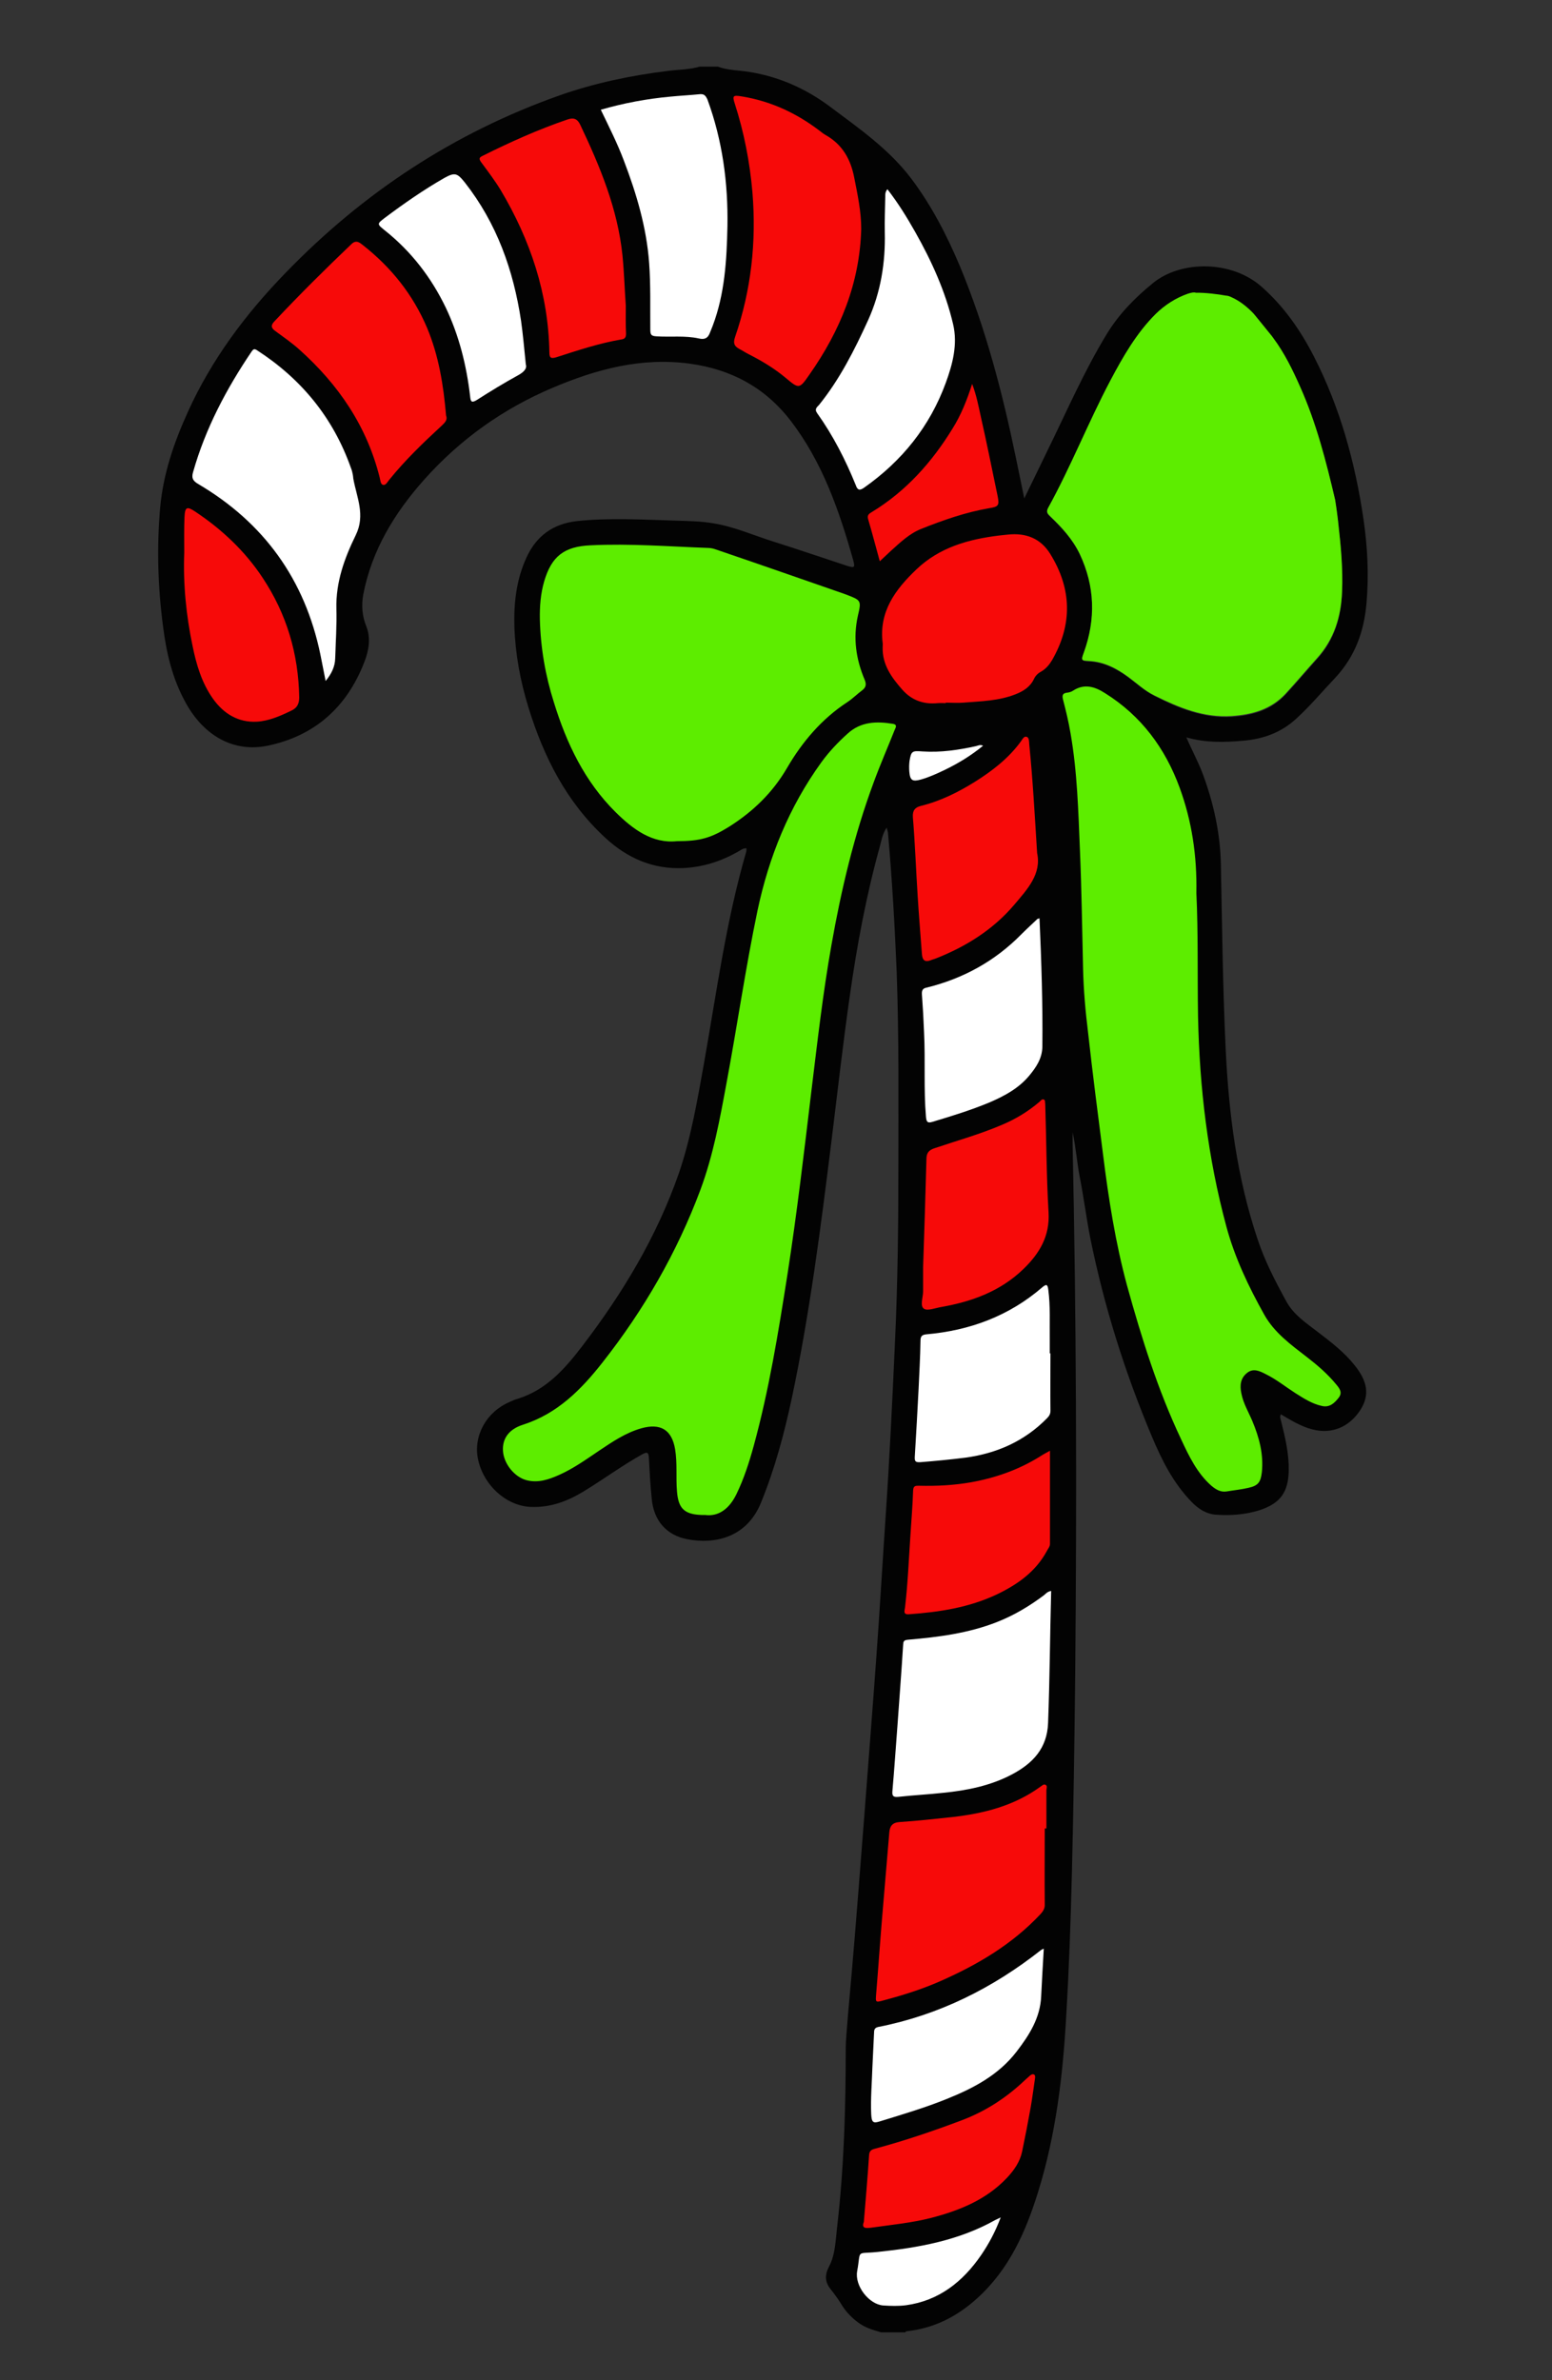 <?xml version="1.0" encoding="utf-8"?>
<!-- Generator: Adobe Illustrator 25.4.1, SVG Export Plug-In . SVG Version: 6.00 Build 0)  -->
<svg version="1.1" id="Слой_1" xmlns="http://www.w3.org/2000/svg" xmlns:xlink="http://www.w3.org/1999/xlink" x="0px" y="0px"
	 viewBox="0 0 652 1000" style="enable-background:new 0 0 652 1000;" xml:space="preserve">
<rect x="0" y="0" width="652" height="1000" fill="#333333" stroke="none"/>
<style type="text/css">
	.st0{fill:#030303;}
	.st1{fill:#5DED00;}
	.st2{fill:#F70A09;}
	.st3{fill:#FFFFFF;}
</style>
<g>
	<g>
		<g>
			<path class="st0" d="M522.2,311.2c8.6-0.7,16.2-3.5,22.5-9.4c5.8-5.3,10.8-11.3,16.2-17c8.4-9,12.2-19.6,13.2-31.7
				c1-11.7,0.4-23.4-1.3-35c-3.5-23.8-9.8-46.8-20.8-68.3c-5.7-11.1-12.7-21.2-22.2-29.5c-12.5-10.9-33.6-11-45.4-1.4
				c-7.5,6.1-14.2,12.9-19.3,21.2c-9.6,15.7-16.9,32.6-25,49.1c-3.2,6.5-6.3,13.1-9.8,20.2c-1.2-5.9-2.3-11.2-3.4-16.5
				c-5.7-27.7-12.8-55-23.7-81.2c-5.5-13-11.9-25.4-20.4-36.7c-9.4-12.4-22.1-21.2-34.4-30.4C338.3,37.1,326.8,32,314,30.1
				c-4.2-0.6-8.4-0.6-12.4-2.1h-7.7c-4.4,1.3-8.9,1.2-13.3,1.8c-15.6,1.9-30.8,5.1-45.6,10.3c-44.3,15.7-82.4,40.8-115,74.5
				c-16.8,17.3-31.1,36.4-41.1,58.5c-5.8,12.8-10.3,25.9-11.6,40c-1.5,16.7-1,33.5,1.2,50.1c1.4,11.2,4,22.2,9.6,32.2
				c7.7,13.9,20.2,20.8,34.3,17.9c19.8-4.1,33.3-16.2,40.6-35c1.9-4.8,2.9-10.1,0.9-15.1c-1.8-4.4-2.1-8.9-1.3-13.4
				c3.6-18.7,13.2-34.4,25.7-48.4c15.1-16.9,33.1-29.7,53.9-38.5c18.4-7.8,37.3-12.9,57.7-10.1c17.3,2.4,31.5,10,42.2,23.9
				c13.4,17.4,20.4,37.7,26.3,58.5c0.9,3.3,0.6,3.5-2.6,2.5c-10.3-3.4-20.6-6.9-31-10.2c-8.3-2.6-16.3-6.2-24.9-7.6
				c-5.6-1-11.2-1-16.9-1.2c-13.5-0.4-26.9-1.2-40.4,0.2c-10.2,1.1-17.3,6.2-21.5,15.5c-4.2,9.2-5.3,19-5,29
				c0.4,11.5,2.5,22.8,5.9,33.8c6.4,20.8,16,39.8,32.3,54.8c9.2,8.5,20,13.3,32.8,12.7c8.2-0.4,15.7-2.8,22.8-6.8
				c1.1-0.6,2.2-1.6,3.7-1.5c0,0.6,0,1-0.1,1.4C305,387,301,417.2,295.7,447c-2.8,15.5-5.4,31-10.5,45.9
				c-9.3,26.7-23.7,50.6-40.8,72.9c-7.2,9.4-15,18.2-27,21.9c-1.1,0.3-2.2,0.8-3.3,1.3c-9.8,4.2-15.3,14.2-13.3,24
				c2.3,11.1,12.1,19.8,22.3,20.1c8.1,0.3,15.1-2.3,21.9-6.4c8.4-5.1,16.2-10.9,24.8-15.7c2-1.1,2.7-0.9,2.8,1.5
				c0.3,5.7,0.6,11.5,1.2,17.2c0.8,9.1,6.2,15.4,15.1,17c11,2.1,24.7-0.4,30.8-15.4c5.8-14.2,9.7-28.8,12.9-43.7
				c7.6-35.8,12.2-72,16.7-108.2c2.5-20.3,4.8-40.7,7.7-61c3-21.2,6.9-42.1,12.6-62.7c0.7-2.6,1.1-5.4,2.9-8c0.3,1.2,0.6,2,0.6,2.9
				c1.7,19.2,2.8,38.5,3.6,57.8c1,27.9,0.7,55.9,0.7,83.9c0,23.7-0.3,47.4-1.4,71.1c-1.1,24.8-2.3,49.7-4,74.5
				c-1.3,19.2-2.4,38.4-3.8,57.6c-1.6,22.4-3.4,44.8-5.1,67.3c-1.8,22.8-3.5,45.6-5.5,68.4c-0.4,4.8-2.3,24.6-2.3,28.8
				c0,25.2-0.7,50.3-3.6,75.4c-0.7,5.8-0.7,11.8-3.5,17c-1.8,3.5-1.6,6.4,0.7,9.3c1.5,1.9,3,3.9,4.3,6c1.8,3.1,4.2,5.7,7.1,7.9
				c3,2.3,6.4,3.3,9.9,4.3h10.1c0.2-0.4,0.5-0.5,0.9-0.5c11.3-1.3,20.8-6.1,29.3-13.8c13.5-12.2,20.5-28.1,25.7-45
				c7.4-23.9,10.3-48.5,11.7-73.3c1.2-20,1.9-40,2.4-60c0.7-28.1,1.1-56.3,1.4-84.5c0.7-74.1,0.5-148.1-1.1-222.2c0-1.6,0-3.3,0-4.9
				c1.4,6.2,1.8,12.6,3,18.8c1.7,8.6,2.8,17.4,4.5,26c5.8,28.5,14.5,56.2,25.8,83c4.2,10,9,19.6,16.7,27.5c2.9,3,6.3,5.2,10.6,5.4
				c6.1,0.4,12.1-0.1,17.9-1.9c8.8-2.9,12.2-7.6,12.3-16.9c0.1-7-1.5-13.7-3.2-20.5c-0.2-0.9-0.7-1.8-0.1-2.9
				c2.2,1.3,4.2,2.5,6.3,3.6c2.2,1.1,4.4,2.1,6.8,2.7c8.2,2.2,15.7-0.9,20.4-8.3c3.8-6.1,3-11.8-2.6-18.7
				c-4.4-5.5-9.9-9.7-15.4-13.9c-4.9-3.8-10.2-7.2-13.3-13c-4.6-8.4-9-16.9-12-26c-8.7-25.9-12.1-52.8-13.4-79.9
				c-1.2-25.6-1.5-51.3-2-77c-0.2-13.3-3-26.1-7.6-38.5c-1.9-5.1-4.6-10-6.9-15.4C506.5,312.1,514.3,311.9,522.2,311.2z
				 M149.5,224.8c-4.7,9.7-8.4,19.8-8.1,30.9c0.2,6.9-0.3,13.9-0.5,20.8c-0.1,3.5-1.5,6.4-4,9.5c-0.8-4-1.5-7.5-2.2-11.1
				c-6.6-31.5-23.8-55.3-51.4-71.7c-2.2-1.3-2.7-2.5-2.1-4.9c5.2-18.3,14-35,24.6-50.7c0.7-1,1.1-1.3,2.3-0.5
				c18.6,12.1,31.9,28.4,39.4,49.4c0.1,0.2,0.8,1.9,1,4.4C149.9,208.8,153.7,216.3,149.5,224.8z M485,292.4c-4.1-2.1-7.4-5.2-11-7.8
				c-4.9-3.6-10.2-6.4-16.5-6.7c-3.3-0.2-3.3-0.3-2.2-3.5c5.1-14.1,4.7-27.9-1.7-41.5c-2.9-6.2-7.5-11.2-12.4-15.8
				c-1.1-1-1.9-1.8-0.9-3.5c9.6-17.4,16.9-36,26.2-53.6c5.3-10,10.9-19.8,19-27.9c3.8-3.8,8.3-6.7,13.5-8.5c1.6-0.6,2.7-0.7,3.4-0.4
				c3.9-0.1,9.5,0.6,12.6,1.2c0.6-0.1,1.3,0.2,2.2,0.6c3.5,1.7,6.6,4,9.3,6.8c0.2,0.2,0.4,0.5,0.6,0.7c1.8,2,5.8,7,7.3,9
				c0.2,0.2,0.3,0.4,0.5,0.7c4.7,6.3,8.2,13.3,11.3,20.5c6.8,15.3,10.9,31.3,14.7,47.5c0,0.1,0.6,3.5,1.1,7.9
				c0.1,0.5,0.1,1.1,0.2,1.8c1.1,9.7,2,19.3,1.6,29c-0.4,10.5-3.2,20-10.5,28c-4.4,4.9-8.7,10-13.2,14.9c-6.2,6.6-13.9,8.8-22.6,9.4
				C505.6,301.9,495.3,297.6,485,292.4z"/>
		</g>
	</g>
	<g>
		<g>
			<path class="st1" d="M375.1,304.1c-6.8-1.1-13.4-1-19,4.1c-4.1,3.7-7.8,7.6-11,12C331.5,339,323,360,318.2,382.7
				c-5,24-8.5,48.3-13,72.4c-2.8,15.2-5.6,30.4-11,44.9c-9.8,26.2-23.7,50.3-41,72.3c-9,11.5-19.1,21.7-33.6,26.3
				c-5.9,1.9-8.6,5.9-8.3,10.9c0.3,5.4,4.8,11.1,10,12.4c4.8,1.2,9.2-0.3,13.5-2.2c6.1-2.7,11.5-6.6,17-10.3
				c5.5-3.7,11-7.4,17.5-9.3c8.1-2.3,12.9,0.5,14.3,8.7c1,5.9,0.3,11.9,0.8,17.8c0.6,7.3,3.1,10,11.9,9.9c5.6,0.7,10.1-2.6,13.1-8.8
				c3.1-6.4,5.3-13.2,7.2-20.1c6.5-23.7,10.4-47.9,14.2-72.1c4-25.7,7-51.5,10.1-77.4c2.5-20.4,4.8-40.9,8.4-61.1
				c4.1-23.2,9.5-46.1,17.7-68.2c2.7-7.4,5.9-14.7,8.8-22C376.1,305.9,377.3,304.5,375.1,304.1z M232.7,295.1
				c5.3,17.2,12.9,33.2,25.9,46.1c7.3,7.2,15.4,13.3,25.8,12.2c9.9,0,14.4-1.4,22.1-6.2c9.9-6.3,18.1-14.2,24.1-24.5
				c6.4-11,14.6-20.7,25.5-27.8c2.1-1.4,4-3.3,6-4.8c1.6-1.2,2-2.4,1.2-4.4c-3.7-8.7-5-17.6-2.9-27c1.5-6.4,1.4-6.5-4.9-8.9
				c-0.4-0.1-0.7-0.3-1.1-0.4c-17.8-6.2-35.6-12.4-53.5-18.5c-1.1-0.4-2.3-0.7-3.5-0.7c-16.4-0.6-32.8-1.9-49.3-1.1
				c-11.1,0.5-16.4,4.6-19.5,15.2c-1.5,5.2-1.9,10.5-1.8,15.9C227.1,272.1,229.1,283.8,232.7,295.1z M562.2,219.7
				c-0.1-0.7-0.1-1.3-0.2-1.8c-0.5-4.3-1.1-7.7-1.1-7.9c-3.8-16.2-7.9-32.3-14.7-47.5c-3.2-7.2-6.6-14.2-11.3-20.5
				c-0.1-0.1-0.3-0.4-0.5-0.7c-1.6-2-5.6-6.9-7.3-9c-0.2-0.2-0.4-0.5-0.6-0.7c-2.7-2.8-5.7-5.2-9.3-6.8c-0.8-0.4-1.6-0.6-2.2-0.6
				c-3.2-0.6-8.8-1.3-12.6-1.2c-0.7-0.3-1.8-0.1-3.4,0.4c-5.1,1.8-9.6,4.7-13.5,8.5c-8.1,8.1-13.7,17.9-19,27.9
				c-9.3,17.6-16.6,36.2-26.2,53.6c-0.9,1.7-0.1,2.5,0.9,3.5c4.9,4.7,9.4,9.6,12.4,15.8c6.4,13.6,6.8,27.4,1.7,41.5
				c-1.2,3.2-1.1,3.3,2.2,3.5c6.3,0.3,11.6,3.1,16.5,6.7c3.6,2.7,6.9,5.8,11,7.8c10.3,5.1,20.6,9.4,32.5,8.6
				c8.7-0.6,16.5-2.8,22.6-9.4c4.5-4.9,8.8-10,13.2-14.9c7.2-8,10.1-17.5,10.5-28C564.2,239,563.3,229.4,562.2,219.7z M549.1,570.2
				c-6.7-5.2-13.7-10.2-18-17.9c-6.6-11.8-12.4-24-15.9-37c-7.8-28.9-11.3-58.4-11.9-88.3c-0.3-17.5,0.1-35.1-0.7-51.8
				c0.3-15.7-1.9-30.2-7-44.2c-6.1-16.7-16.2-30.3-31.4-39.8c-4.2-2.7-8.6-4.1-13.3-1.1c-0.7,0.5-1.6,0.8-2.5,0.9
				c-2,0.2-2.3,1.1-1.8,3c1.2,4.6,2.3,9.2,3.1,13.9c2.9,16.4,3.3,33.1,4,49.7c0.7,16.4,0.9,32.9,1.3,49.3c0.2,9,1,18,2.1,26.9
				c1.9,17.1,4.1,34.2,6.3,51.3c2.3,18.5,5.2,37,10.1,55.1c6.1,22,12.9,43.8,22.7,64.5c3.3,7.1,6.7,14.2,12.7,19.5
				c1.9,1.6,3.9,2.8,6.4,2.4c3-0.5,6.1-0.8,9.1-1.5c4.1-0.9,5.2-2.3,5.7-6.5c0.8-7.6-1.1-14.7-4-21.6c-1.6-3.8-3.8-7.4-4.6-11.6
				c-0.7-3.3-0.4-6.4,2.4-8.6c2.6-2.1,5.3-0.8,7.8,0.5c4.5,2.2,8.3,5.3,12.5,8c3.5,2.2,7,4.5,11.2,5.4c3.2,0.7,5.2-1.2,7-3.5
				c1.7-2.2,0.3-3.9-1-5.5C557.7,577.2,553.5,573.6,549.1,570.2z"/>
		</g>
	</g>
	<g>
		<g>
			<path class="st2" d="M262.9,128.4c-0.5-7-0.7-14.1-1.4-21.1c-2-19.5-9.4-37.3-17.7-54.8c-1.2-2.6-2.8-3.2-5.4-2.3
				c-12.3,4.2-24.1,9.5-35.7,15.3c-1.5,0.7-1.5,1.3-0.6,2.6c2.8,3.8,5.7,7.6,8.2,11.7c12.5,21,20.1,43.6,20.5,68.3
				c0,2.2,0.6,2.7,2.9,2c9-2.9,18-5.9,27.4-7.5c1.5-0.2,1.9-1,1.9-2.4C262.8,136.3,262.9,132.4,262.9,128.4z M179.4,137.7
				c-5.9-13.9-15-25.3-26.8-34.6c-1.4-1.1-2.9-2.5-4.9-0.6c-11.1,10.6-22,21.4-32.5,32.6c-1.6,1.7-1.2,2.8,0.5,4
				c3.4,2.5,7,5,10.1,7.8c16.4,14.7,28.3,32.1,33.7,53.7c0.3,1.1,0.3,2.8,1.4,3.1c1.2,0.3,1.9-1.3,2.6-2.1
				c6.7-8.3,14.3-15.6,22.1-22.8c1.4-1.3,2.5-2.5,1.8-4.2C186.3,161.7,184.3,149.4,179.4,137.7z M441.2,232.7
				c-4.1-6.6-10.3-8.9-17.8-8.1c-1.3,0.1-2.6,0.3-3.8,0.4c-12.9,1.6-25,5-34.7,14.3c-8.8,8.4-15.7,17.7-14.1,30.8
				c0.1,0.6,0,1.2,0,1.8c-0.2,7.3,3.7,12.7,8.3,17.9c4,4.5,9,6.2,14.9,5.6c1.1-0.1,2.2,0,3.3,0c0-0.1,0-0.1,0-0.2c2.5,0,5,0.2,7.4,0
				c7.4-0.6,14.8-0.7,21.9-3.5c3.3-1.3,6.2-3.1,7.8-6.5c0.6-1.3,1.6-2.3,2.9-3c2.1-1.2,3.5-2.9,4.7-4.9
				C450.6,262.3,450.3,247.4,441.2,232.7z M82.1,215c-3.6-2.4-4.4-2.1-4.6,2.4c-0.2,4.9-0.1,9.9-0.1,14.8
				c-0.5,13.2,0.8,26.3,3.5,39.2c1.6,7.9,3.9,15.6,8.6,22.2c4.5,6.3,10.6,10,18.4,9.6c5.1-0.3,9.9-2.4,14.6-4.7
				c2.3-1.1,3.2-2.8,3.2-5.5c-0.3-18.3-5.3-35.1-15.4-50.3C102.9,231.5,93.2,222.4,82.1,215z M346.8,56.7c-0.9-0.5-1.6-1.1-2.4-1.7
				c-9.8-7.5-20.6-12.5-32.8-14.5c-3.7-0.6-4-0.3-2.9,3.1c3.9,12.1,6.3,24.5,7.4,37.2c1.7,20.8-0.5,41.1-7.3,60.8
				c-0.8,2.4-0.5,3.7,1.6,4.9c1.4,0.7,2.7,1.6,4.1,2.3c5.5,2.8,10.7,5.9,15.5,9.9c5.7,4.8,5.8,4.8,10.1-1.4
				c12.9-18.4,21.1-38.4,21.7-61.1c0-7.3-1.5-14.3-2.9-21.4C357.4,66.9,353.9,60.7,346.8,56.7z M369.6,235.8
				c1.8-1.7,3.3-3.1,4.7-4.4c3.9-3.5,7.7-7.2,12.7-9.2c9.3-3.7,18.7-7,28.6-8.7c3.9-0.6,4.3-1.2,3.5-5.1c-2.3-11-4.5-22.1-7-33.1
				c-1-4.5-1.8-9-3.7-14c-2.2,6.9-4.7,13.1-8.2,18.7c-8.7,14.2-19.6,26.4-33.9,35.1c-1.2,0.7-2.1,1.3-1.6,3
				C366.4,223.9,367.9,229.6,369.6,235.8z M434.2,871.5c-0.6-0.2-1.1,0.2-1.6,0.6c-0.7,0.6-1.3,1.2-2,1.8
				c-7.8,7.4-16.5,13.1-26.6,16.9c-11.9,4.5-24,8.6-36.3,11.9c-1.6,0.4-2.5,0.9-2.6,2.8c-0.6,9.2-1.4,18.3-2.2,28
				c-1.1,2.8,0.9,2.7,3.2,2.4c8.4-1.2,16.9-2,25.1-4.1c11.9-3.1,23.1-7.6,31.8-16.8c3.1-3.3,5.5-6.8,6.4-11.1
				c1.3-6.2,2.5-12.4,3.6-18.6c0.7-4,1.2-8,1.8-12C434.9,872.6,435,871.7,434.2,871.5z M432.4,312.8c-0.1-1.2,0-2.8-1-3.2
				c-1.3-0.5-1.9,1.1-2.6,2c-5.2,7.1-12,12.3-19.3,16.9c-7.1,4.4-14.5,8.1-22.7,10.1c-2.3,0.6-3.5,1.8-3.3,4.7
				c0.9,10.9,1.3,21.9,2,32.9c0.5,8.2,1.2,16.4,1.8,24.6c0.2,2.6,1.2,3.6,3.8,2.6c0.6-0.3,1.3-0.4,2-0.7c12.7-5,24.1-12.1,33-22.6
				c5.5-6.5,11.5-12.9,9.6-21.7C434.7,342.6,433.9,327.7,432.4,312.8z M438.4,461.9c-0.7-0.2-1.2,0.5-1.7,1c-4.7,4-9.9,7.2-15.6,9.6
				c-9.3,4-19,6.7-28.5,9.9c-2.5,0.8-3.4,2.1-3.4,4.6c-0.4,15.2-0.9,30.5-1.4,45.4c0,3.6,0,6.8,0,10.1c0,2.5-1.4,6.1,0.3,7.3
				c1.5,1.1,4.9-0.3,7.4-0.7c12.9-2.3,24.8-6.6,34.5-16c6.7-6.5,11.1-13.8,10.5-23.8c-0.9-15.2-0.9-30.5-1.4-45.7
				C438.9,463.1,439.3,462.2,438.4,461.9z M437.4,611.6c-9,5.7-18.8,9.2-29.2,11.1c-7.3,1.3-14.7,1.7-22.2,1.5c-1.4,0-2.3,0-2.4,2
				c-0.2,6.1-0.7,12.2-1.1,18.4c-0.7,10.3-1.1,20.6-2.3,30.8c-0.1,1.1-1,3,1.6,2.8c12.8-0.9,25.3-2.8,37.1-8.4
				c8.7-4.2,16.2-9.5,20.9-18.2c0.5-1,1.3-1.8,1.3-3c0-12.8,0-25.5,0-39.1C439.3,610.5,438.3,611,437.4,611.6z M439.1,749.8
				c-0.8-0.3-1.4,0.5-2.1,0.9c-11,8-23.7,11.2-36.9,12.7c-7.4,0.8-14.8,1.6-22.2,2.1c-3,0.2-4.1,1.7-4.3,4.4c-1,11.8-2,23.7-3,35.5
				c-0.9,10.7-1.6,21.3-2.5,32c-0.3,4-0.5,4,3.5,2.9c7.9-2.1,15.8-4.6,23.3-7.9c15.7-6.9,30.3-15.5,42.2-28.2
				c1.1-1.2,1.9-2.4,1.8-4.2c-0.1-10.6,0-21.2,0-31.8c0.2,0,0.5,0,0.7,0c0-5.4,0-10.7,0-16.1C439.6,751.4,440.2,750.2,439.1,749.8z"
				/>
		</g>
	</g>
	<g>
		<g>
			<path class="st3" d="M387.6,315.7c-4.3-0.3-4.8-0.3-5.5,4c-0.2,1.4-0.2,3-0.1,4.4c0.3,3.8,1.3,4.4,4.9,3.4
				c3.5-1,6.8-2.5,10.1-4.1c5.6-2.7,11-6,16-10.1c-1.3-0.6-2.2,0-3.1,0.2C402.6,315.1,395.2,316.2,387.6,315.7z M218.9,134.8
				c-3.2-21.3-10.2-41-23.6-58.1c-3.2-4-4.2-4.4-8.7-1.9c-8.7,5-16.9,10.7-24.9,16.7c-3.4,2.6-3.4,2.6,0.1,5.4
				c11,8.8,19.4,19.7,25.5,32.4c5.6,11.8,8.7,24.3,10.2,37.2c0.2,2.1,0.5,3,2.9,1.5c5.6-3.6,11.2-7,17-10.2c2.6-1.4,4.1-2.9,3.5-4.7
				C220.2,146.2,219.7,140.5,218.9,134.8z M147.4,196.6c-7.4-21-20.7-37.3-39.4-49.4c-1.2-0.8-1.6-0.5-2.3,0.5
				c-10.6,15.7-19.4,32.3-24.6,50.7c-0.7,2.4-0.1,3.6,2.1,4.9c27.7,16.3,44.9,40.2,51.4,71.7c0.7,3.5,1.4,7.1,2.2,11.1
				c2.5-3.1,3.9-6,4-9.5c0.2-6.9,0.7-13.9,0.5-20.8c-0.3-11.2,3.4-21.3,8.1-30.9c4.2-8.5,0.4-16-1-23.8
				C148.2,198.5,147.5,196.8,147.4,196.6z M387.3,417.8c0.4,5.3,0.7,10.7,0.9,16c0.6,11.8-0.2,23.6,0.8,35.4
				c0.2,2.1,0.6,2.8,2.8,2.1c8-2.4,16.1-4.9,23.8-8.1c6.3-2.7,12.3-5.9,16.8-11.3c2.9-3.5,5.4-7.2,5.5-12.1
				c0.2-17.9-0.4-35.9-1.2-54c-0.5,0.2-0.8,0.2-0.9,0.3c-2.2,2.1-4.5,4.2-6.7,6.4c-11.1,11.3-24.4,18.6-39.7,22.4
				C387.6,415.2,387.2,416.1,387.3,417.8z M389.1,560.6c-1.9,0.2-2.4,0.9-2.4,2.8c-0.1,6.7-0.5,13.5-0.8,20.2
				c-0.5,9.5-1,19-1.6,28.5c-0.1,2,0.4,2.3,2.4,2.2c6.3-0.5,12.6-1.1,18.9-1.9c13.2-1.8,24.8-6.9,34.3-16.6c0.9-0.9,1.4-1.8,1.4-3.1
				c-0.1-8,0-16.1,0-24.1c-0.1,0-0.2,0-0.3,0c0-2,0-4,0-5.9c-0.1-6.9,0.3-13.9-0.6-20.8c-0.3-2.2-0.7-2.6-2.5-1.1
				C423.9,552.9,407.4,559,389.1,560.6z M368.9,851.6c-1.3,0.3-1.7,1-1.7,2.3c-0.2,4.8-0.5,9.7-0.7,14.5c-0.2,6.6-0.8,13.3-0.5,19.9
				c0.2,3.4,0.8,3.9,3.8,2.9c9.4-2.9,18.9-5.7,28-9.4c11.2-4.5,21.7-10,29.3-19.9c5.3-6.9,9.9-14.1,10.3-23.2c0.3-6.5,0.7-13,1.1-20
				c-0.7,0.3-1,0.4-1.2,0.6C417,835.3,394.4,846.6,368.9,851.6z M368.8,946.1c-9.5,1-7-1.3-8.7,8.1c-1.1,6.2,5,14,11,14.4
				c3.1,0.2,6.4,0.3,9.5-0.1c13.9-1.9,23.9-9.9,31.6-21.1c3.2-4.7,5.9-9.7,8.2-15.8c-1.2,0.6-1.7,0.8-2.3,1.1
				C402.8,941.3,386,944.3,368.8,946.1z M438.7,670.1c-6.1,4.6-12.6,8.5-19.7,11.3c-12.1,4.8-24.8,6.4-37.6,7.5
				c-1.8,0.2-1.9,0.7-2,2.3c-0.7,11.4-1.6,22.7-2.4,34.1c-0.7,9.1-1.3,18.2-2.1,27.2c-0.2,2.2,0.5,2.6,2.6,2.4
				c6.3-0.7,12.6-1,18.9-1.7c10-1,19.8-3,28.7-7.7c8.7-4.6,14.8-10.9,15.2-21.6c0.7-18.4,0.8-36.9,1.3-55.5
				C440,668.7,439.4,669.5,438.7,670.1z M363,204.9c15.9-11.2,27.6-25.7,34.3-44c2.9-7.9,5.1-16.2,3.1-24.7
				c-3.2-13.7-9-26.5-15.9-38.7c-3.5-6.2-7.2-12.2-11.7-18c-1,1.2-0.9,2.3-0.9,3.2c-0.1,5-0.3,9.9-0.2,14.9
				c0.3,12.8-1.7,25.2-7,36.9c-5.7,12.5-11.9,24.8-20.6,35.6c-0.8,0.9-2.1,1.7-0.8,3.5c6.7,9.4,11.9,19.6,16.2,30.2
				C360.2,205.8,361,206.3,363,204.9z M293.7,39.6c-4,0.4-8.1,0.6-12.1,1c-9.8,0.9-19.5,2.7-29.2,5.5c3.5,7.3,7,14.2,9.7,21.4
				c5.3,13.9,9.5,28,10.6,42.9c0.7,9.4,0.4,18.8,0.5,28.2c0,2,0.4,2.6,2.6,2.7c5.9,0.4,11.9-0.4,17.8,0.9c2.5,0.6,3.8-0.2,4.6-2.3
				c0.4-1,0.8-2,1.2-3c5.1-13.5,5.9-27.6,6.2-41.9c0.3-18.3-2.1-36-8.4-53.2C296.3,39.8,295.5,39.4,293.7,39.6z"/>
		</g>
	</g>
</g>
</svg>
